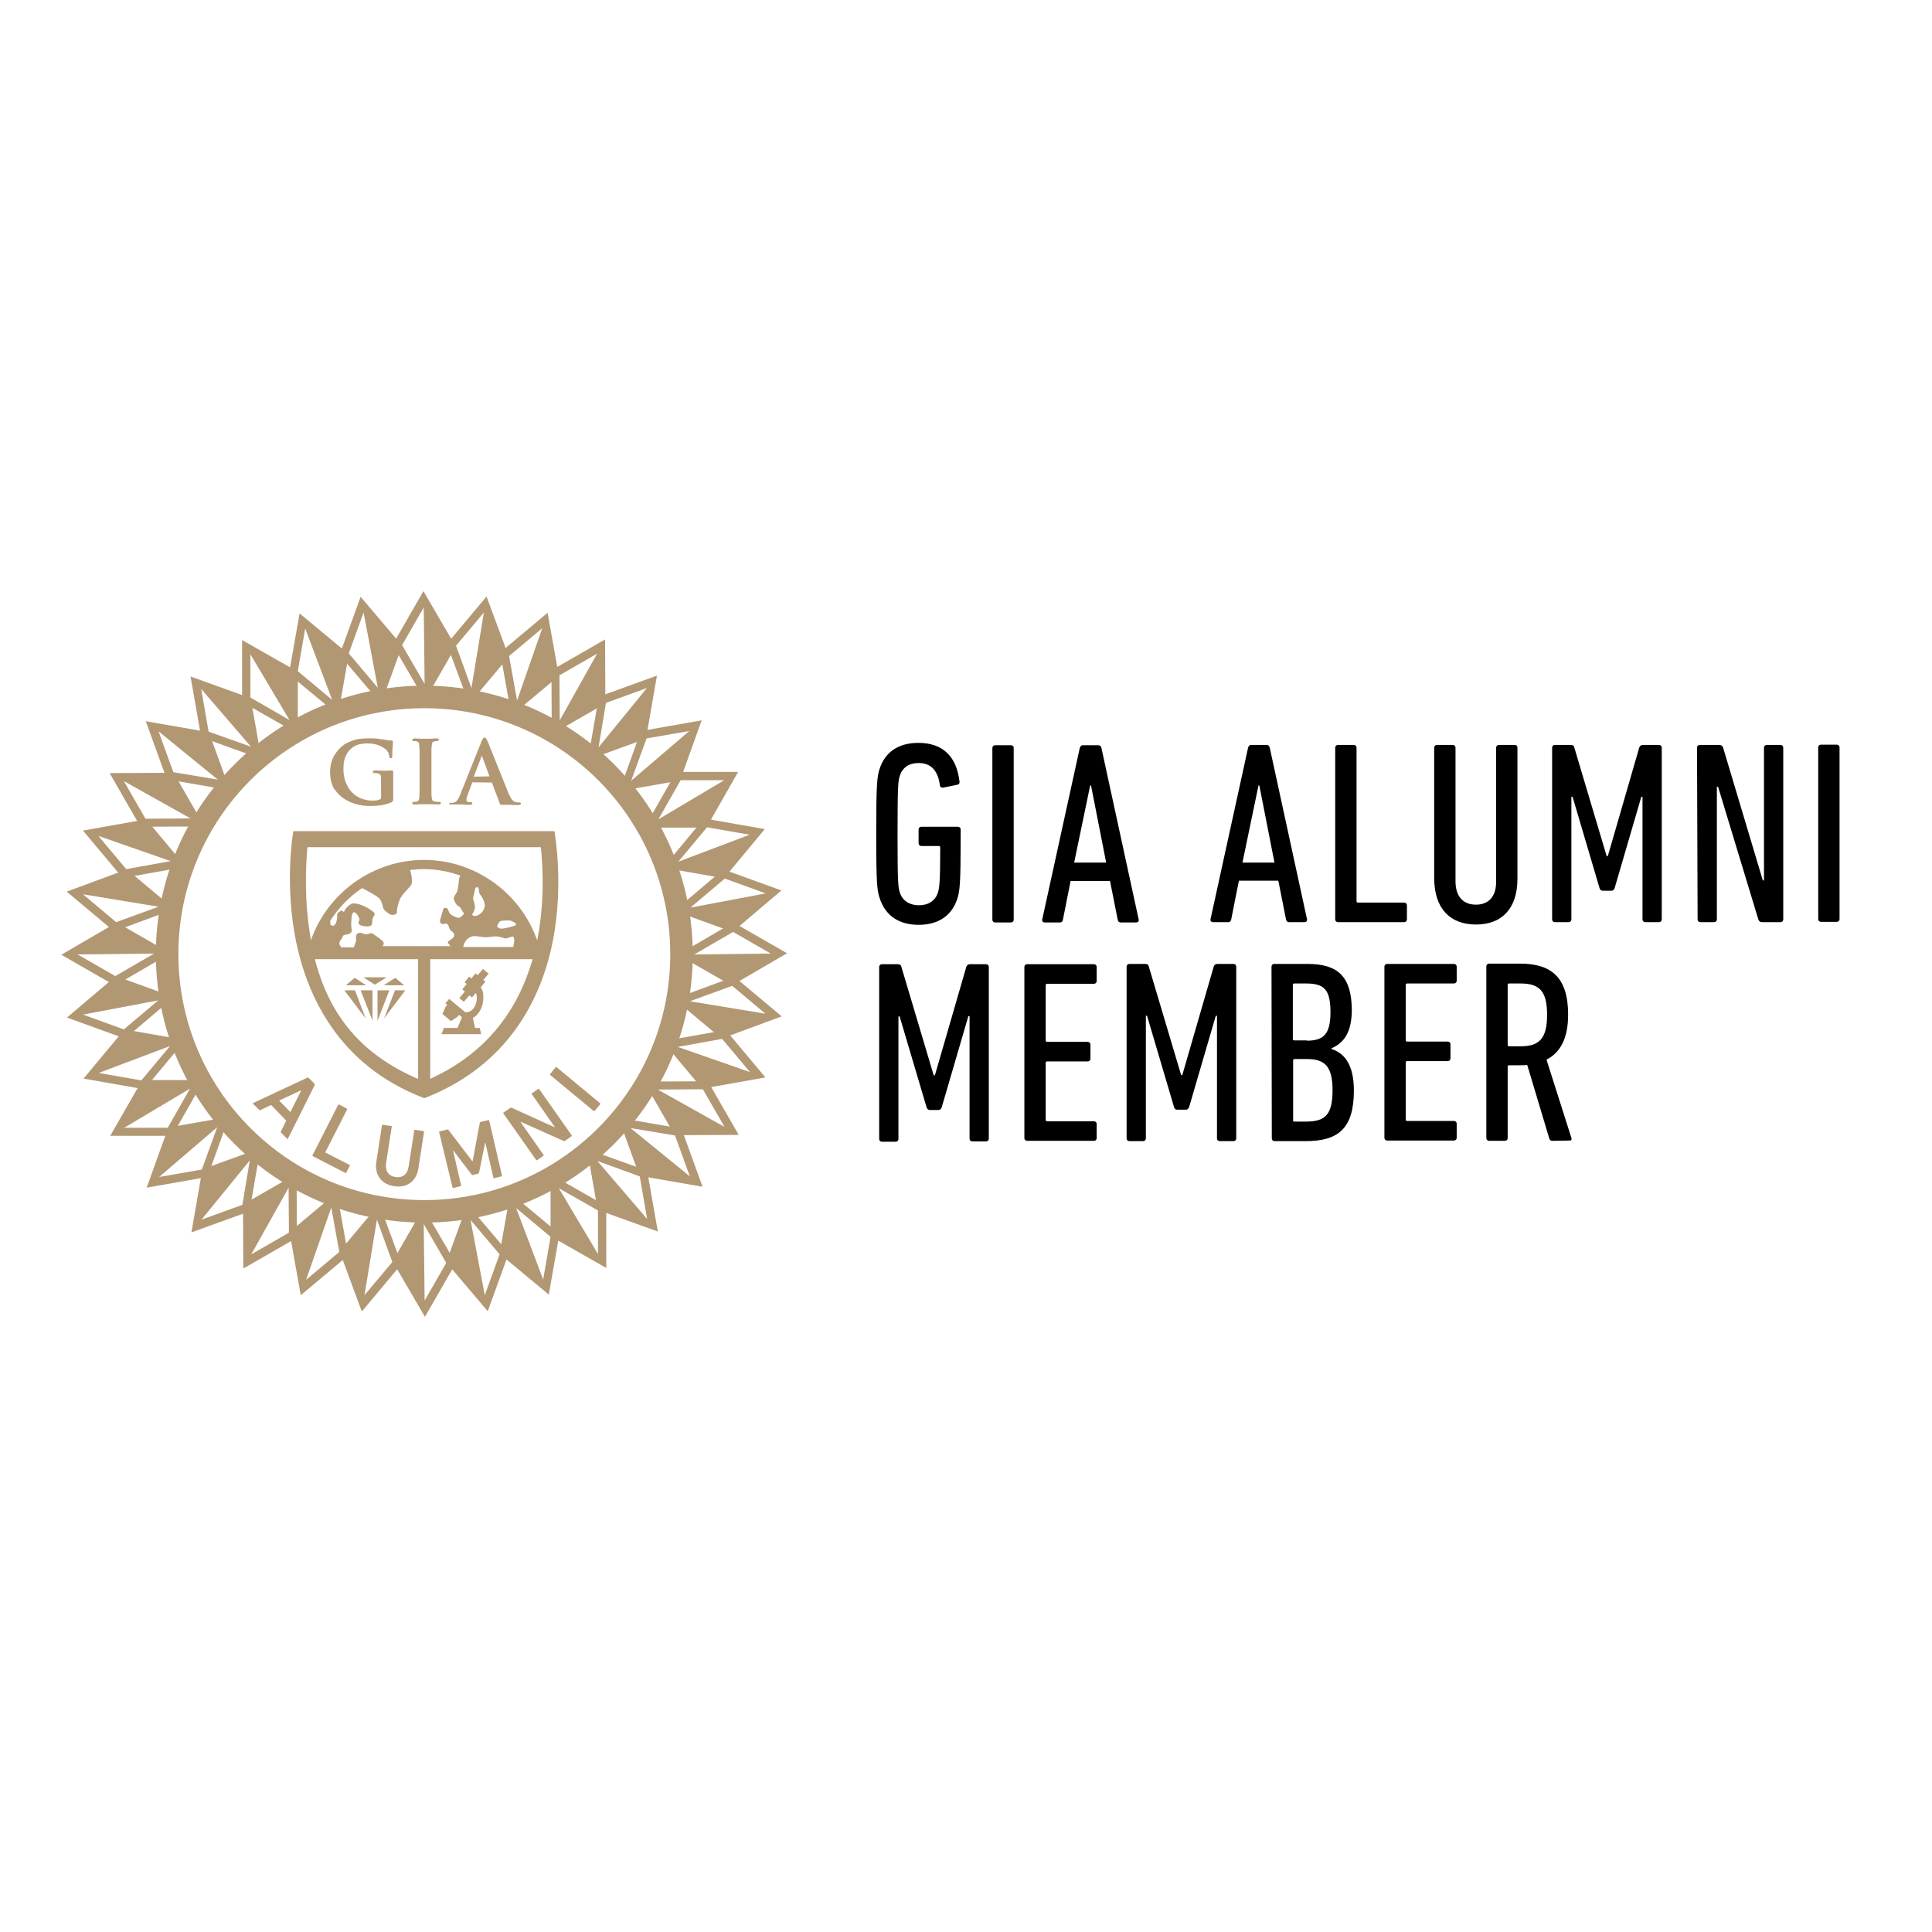 <?xml version="1.0" encoding="utf-8"?>
<!-- Generator: Adobe Illustrator 19.2.1, SVG Export Plug-In . SVG Version: 6.00 Build 0)  -->
<svg version="1.1" id="layer" xmlns="http://www.w3.org/2000/svg" xmlns:xlink="http://www.w3.org/1999/xlink" x="0px" y="0px"
	 viewBox="0 0 652 652" style="enable-background:new 0 0 652 652;" xml:space="preserve">
<style type="text/css">
	.st0{fill:#B29773;}
</style>
<path d="M295.7,281.4c0-17,0.3-19.2,1.1-21.8c1.8-5.7,6.3-8.9,13.1-8.9c8.3,0,12.9,4.6,13.9,13c0.1,0.5-0.1,1-0.6,1.1l-4.9,1
	c-0.6,0.1-1-0.2-1.1-0.7c-0.6-4.9-2.9-7.6-7.2-7.6c-3.2,0-5.4,1.5-6.3,4.2c-0.6,1.8-0.8,3.1-0.8,19.8c0,16.7,0.2,18,0.8,19.8
	c0.9,2.7,3.3,4.2,6.4,4.2c3.2,0,5.5-1.5,6.4-4.2c0.5-1.7,0.8-3.1,0.8-15.3c0-0.4-0.2-0.5-0.5-0.5l-5.9,0c-0.5,0-0.9-0.4-0.9-0.9
	v-4.7c0-0.5,0.4-0.9,0.9-0.9l12.4,0c0.5,0,0.9,0.4,0.9,0.9v2.5c0,16-0.3,18.2-1.1,20.8c-1.8,5.7-6.3,8.9-13.1,8.9
	c-6.8,0-11.2-3.2-13.1-8.9C296,300.6,295.7,298.4,295.7,281.4"/>
<path d="M334.9,252.4c0-0.5,0.4-0.9,0.9-0.9h5.4c0.5,0,0.9,0.3,0.9,0.9l0,58c0,0.5-0.4,0.9-0.9,0.9h-5.4c-0.5,0-0.9-0.4-0.9-0.9
	L334.9,252.4z"/>
<path d="M373.3,291.1l-5.1-26h-0.3l-5.4,26L373.3,291.1z M364.4,252.4c0.2-0.5,0.4-0.9,1-0.9h5.3c0.5,0,0.9,0.3,1,0.9l12.6,58
	c0.1,0.5-0.3,0.9-0.8,0.9l-5.3,0c-0.6,0-0.9-0.4-1-0.9l-2.6-13.1l-13.3,0l-2.6,13.1c-0.1,0.5-0.4,0.9-0.9,0.9l-5.3,0
	c-0.5,0-0.9-0.4-0.8-0.9L364.4,252.4z"/>
<path d="M430.1,291.1l-5.1-26h-0.3l-5.4,26L430.1,291.1z M421.2,252.3c0.2-0.5,0.4-0.9,1-0.9l5.3,0c0.5,0,0.9,0.4,1,0.9l12.6,58
	c0.1,0.5-0.3,0.9-0.8,0.9h-5.3c-0.6,0-0.9-0.4-1-0.9l-2.6-13.1l-13.3,0l-2.6,13.1c-0.1,0.5-0.4,0.9-0.9,0.9l-5.3,0
	c-0.5,0-0.9-0.4-0.8-0.9L421.2,252.3z"/>
<path d="M450.6,252.3c0-0.5,0.4-0.9,0.9-0.9l5.4,0c0.5,0,0.9,0.4,0.9,0.9l0,51.8c0,0.4,0.2,0.5,0.5,0.5l15.6,0
	c0.5,0,0.9,0.4,0.9,0.9l0,4.8c0,0.5-0.4,0.9-0.9,0.9l-22.4,0c-0.5,0-0.9-0.4-0.9-0.9L450.6,252.3z"/>
<path d="M484,296.5l0-44.2c0-0.5,0.4-0.9,0.9-0.9l5.4,0c0.5,0,0.9,0.4,0.9,0.9l0,45.1c0,5.2,2.6,7.9,6.9,7.9c4.2,0,6.9-2.7,6.8-7.9
	l0-45.1c0-0.5,0.4-0.9,0.9-0.9l5.4,0c0.5,0,0.9,0.3,0.9,0.9l0,44.2c0,10.3-5.4,15.5-14,15.5C489.5,312,484.1,306.8,484,296.5"/>
<path d="M523.8,252.3c0-0.5,0.4-0.9,0.9-0.9l5.4,0c0.7,0,1.1,0.3,1.2,0.9l10.9,36.6h0.4l10.6-36.6c0.2-0.6,0.6-0.9,1.3-0.9l5.4,0
	c0.5,0,0.9,0.4,0.9,0.9l0,58c0,0.5-0.4,0.9-0.9,0.9l-4.7,0c-0.5,0-0.9-0.4-0.9-0.9l0-41.4h-0.4l-9,30.8c-0.2,0.5-0.5,0.9-1.1,0.9
	h-2.9c-0.6,0-0.9-0.3-1.1-0.9l-9.1-30.8h-0.4l0,41.4c0,0.5-0.4,0.9-0.9,0.9l-4.7,0c-0.5,0-0.9-0.4-0.9-0.9L523.8,252.3z"/>
<path d="M572.7,252.3c0-0.5,0.4-0.9,0.9-0.9l6.6,0c0.7,0,1.1,0.3,1.3,0.9l13.4,44.8h0.4l0-44.8c0-0.5,0.4-0.9,0.9-0.9l4.7,0
	c0.5,0,0.9,0.4,0.9,0.9l0,58c0,0.5-0.4,0.9-0.9,0.9l-6.2,0c-0.7,0-1.1-0.3-1.3-0.9l-13.6-44.8h-0.4l0,44.8c0,0.5-0.4,0.9-0.9,0.9
	l-4.7,0c-0.5,0-0.9-0.4-0.9-0.9L572.7,252.3z"/>
<path d="M613.6,252.2c0-0.5,0.4-0.9,0.9-0.9l5.4,0c0.5,0,0.9,0.4,0.9,0.9l0,58c0,0.5-0.4,0.9-0.9,0.9l-5.4,0c-0.5,0-0.9-0.4-0.9-0.9
	L613.6,252.2z"/>
<path d="M296.7,326.3c0-0.5,0.4-0.9,0.9-0.9l5.4,0c0.7,0,1.1,0.3,1.2,0.9l10.9,36.6h0.4l10.6-36.6c0.2-0.6,0.6-0.9,1.3-0.9l5.4,0
	c0.5,0,0.9,0.4,0.9,0.9l0,58c0,0.5-0.4,0.9-0.9,0.9l-4.7,0c-0.5,0-0.9-0.4-0.9-0.9l0-41.4l-0.4,0l-9,30.8c-0.2,0.5-0.5,0.9-1.1,0.9
	h-2.9c-0.6,0-0.9-0.4-1.1-0.9l-9.1-30.7h-0.4l0,41.4c0,0.5-0.4,0.9-0.9,0.9l-4.7,0c-0.5,0-0.9-0.4-0.9-0.9L296.7,326.3z"/>
<path d="M345.7,326.3c0-0.5,0.4-0.9,0.9-0.9l22.6,0c0.5,0,0.9,0.4,0.9,0.9l0,4.8c0,0.5-0.4,0.9-0.9,0.9l-15.8,0
	c-0.4,0-0.5,0.2-0.5,0.5l0,18.6c0,0.4,0.2,0.5,0.5,0.5l13.7,0c0.5,0,0.9,0.4,0.9,0.9v4.8c0,0.5-0.4,0.9-0.9,0.9l-13.7,0
	c-0.4,0-0.5,0.2-0.5,0.5l0,19.2c0,0.4,0.2,0.5,0.5,0.5l15.8,0c0.5,0,0.9,0.4,0.9,0.9l0,4.8c0,0.5-0.4,0.9-0.9,0.9l-22.6,0
	c-0.5,0-0.9-0.4-0.9-0.9L345.7,326.3z"/>
<path d="M380.2,326.2c0-0.5,0.4-0.9,0.9-0.9l5.4,0c0.7,0,1.1,0.3,1.2,0.9l10.9,36.6h0.4l10.6-36.6c0.2-0.6,0.6-0.9,1.3-0.9l5.4,0
	c0.5,0,0.9,0.4,0.9,0.9l0,58c0,0.5-0.4,0.9-0.9,0.9l-4.7,0c-0.5,0-0.9-0.4-0.9-0.9l0-41.4h-0.4l-9,30.8c-0.2,0.5-0.5,0.9-1.1,0.9
	h-2.9c-0.6,0-0.9-0.3-1.1-0.9l-9.1-30.8h-0.4l0,41.4c0,0.5-0.4,0.9-0.9,0.9h-4.7c-0.5,0-0.9-0.4-0.9-0.9L380.2,326.2z"/>
<path d="M436.8,378.5l4,0c6.5,0,8.9-2.4,8.9-10.6c0-8-2.6-10.5-8.6-10.5h-4.2c-0.4,0-0.5,0.2-0.5,0.5l0,20
	C436.3,378.3,436.4,378.5,436.8,378.5 M441,351.2c5.6,0,8-2.1,8-9.6c0-7.6-2.1-9.7-8.2-9.7h-4c-0.4,0-0.5,0.2-0.5,0.5l0,18.2
	c0,0.4,0.2,0.5,0.5,0.5H441z M429.1,326.2c0-0.5,0.4-0.9,0.9-0.9l11.3,0c10.4,0,14.8,4.5,14.9,15.4c0,7.5-2.5,11.2-6.9,13.1v0.2
	c4.5,1.4,7.6,5.4,7.6,14c0,12.8-5.2,17.1-16.3,17.1l-10.5,0c-0.5,0-0.9-0.4-0.9-0.9L429.1,326.2z"/>
<path d="M467.2,326.2c0-0.5,0.4-0.9,0.9-0.9l22.6,0c0.5,0,0.9,0.4,0.9,0.9l0,4.8c0,0.5-0.4,0.9-0.9,0.9l-15.8,0
	c-0.4,0-0.5,0.2-0.5,0.5l0,18.6c0,0.4,0.2,0.5,0.5,0.5l13.7,0c0.5,0,0.9,0.4,0.9,0.9v4.8c0,0.5-0.4,0.9-0.9,0.9l-13.7,0
	c-0.4,0-0.5,0.2-0.5,0.5l0,19.2c0,0.4,0.2,0.5,0.5,0.5l15.8,0c0.5,0,0.9,0.4,0.9,0.9l0,4.8c0,0.5-0.4,0.9-0.9,0.9l-22.6,0
	c-0.5,0-0.9-0.4-0.9-0.9L467.2,326.2z"/>
<path d="M522.1,342.5c0-8.1-2.6-10.6-9-10.6l-3.8,0c-0.4,0-0.5,0.2-0.5,0.5l0,20.2c0,0.4,0.2,0.5,0.5,0.5l3.8,0
	C519.3,353.1,522.1,350.7,522.1,342.5 M523.9,385c-0.5,0-0.8-0.2-1-0.6l-7.5-25c-0.8,0.1-1.7,0.1-2.5,0.1h-3.6
	c-0.4,0-0.5,0.2-0.5,0.5l0,24.1c0,0.5-0.4,0.9-0.9,0.9l-5.4,0c-0.5,0-0.9-0.4-0.9-0.9l0-58c0-0.5,0.4-0.9,0.9-0.9l10.5,0
	c10.5,0,16.2,4.6,16.2,17.2c0,8-2.6,12.8-7.3,15.2l8.4,26.4c0.2,0.4,0,0.9-0.4,0.9L523.9,385z"/>
<path class="st0" d="M115.6,269.2c1.3,0.9,2.7,1.6,4.3,2.1c1.6,0.5,3.4,0.7,5.2,0.7c1.3,0,2.6-0.1,3.8-0.3c1.3-0.2,2.4-0.6,3.3-1
	c0.2-0.1,0.3-0.3,0.4-0.4c0-0.1,0.1-0.4,0.1-0.8v-3.2c0-1.7,0-3.3,0-3.9l0-2c0-0.2-0.1-0.4-0.4-0.4c-0.8,0-1.3,0.1-1.5,0.1
	c-0.2,0-0.7,0-1.6,0c-1.2,0-2.1-0.1-2.6-0.1c-0.7,0-0.8,0.3-0.8,0.5c0,0.1,0.1,0.4,0.6,0.4c0.5,0,0.9,0,1.1,0.1
	c0.4,0.1,0.7,0.2,0.8,0.4c0.2,0.2,0.2,0.6,0.3,1c0,0.6,0,2.1,0,3.8v2.7c0,0.5-0.1,0.8-0.4,0.9c-0.3,0.1-0.6,0.2-1,0.3
	c-0.4,0-0.9,0.1-1.4,0.1c-1.5,0-2.8-0.3-4.1-0.8c-1.2-0.5-2.3-1.3-3.1-2.2c-0.9-1-1.5-2.1-2-3.4c-0.5-1.3-0.7-2.8-0.7-4.3
	c0-1.7,0.2-3.1,0.7-4.2c0.5-1.1,1.1-2,1.9-2.7c0.9-0.7,1.8-1.2,2.7-1.4c2.2-0.5,4.9-0.4,6.8,0.4c1.1,0.5,1.9,1,2.4,1.5
	c0.3,0.3,0.5,0.7,0.7,1c0.1,0.4,0.2,0.8,0.3,1.3c0.1,0.4,0.3,0.5,0.5,0.5c0.2,0,0.5-0.1,0.5-0.8c0-1.2,0-2.2,0.1-2.8
	c0-0.6,0.1-1.2,0.1-1.6c0-0.2,0-0.3,0-0.3c0-0.2-0.1-0.5-0.6-0.5c-0.3,0-0.6-0.1-1.1-0.1c-0.4-0.1-0.8-0.1-1.2-0.2
	c-0.2,0-0.4-0.1-0.8-0.1c-0.3,0-0.8-0.1-1.3-0.2c-0.5-0.1-1.1-0.1-1.6-0.1c-2-0.1-3.9,0-5.6,0.3c-1.2,0.3-2.5,0.8-3.8,1.5
	c-1.5,0.9-2.7,2.2-3.7,3.8c-1,1.7-1.5,3.6-1.5,5.8c0,2,0.4,3.7,1.1,5.2C113.3,267,114.3,268.2,115.6,269.2"/>
<path class="st0" d="M139.7,250.1c0.4,0,0.7,0,1,0.1c0.5,0.1,0.8,0.6,0.8,1.4c0,0.5,0.1,1,0.1,1.7v9.6c0,1.8,0,3.1,0,4.1
	c0,0.9-0.1,1.7-0.1,2.2c-0.1,0.8-0.3,1.2-0.7,1.3c-0.3,0.1-0.7,0.1-1,0.1c-0.6,0-0.7,0.3-0.7,0.4c0,0.2,0.1,0.5,0.8,0.5
	c0.4,0,1.2,0,2.3-0.1c0.8,0,1.2,0,1.4,0c0.3,0,0.7,0,1.3,0c1.3,0,2.4,0.1,3.2,0.1c0.6,0,0.7-0.3,0.7-0.5c0-0.2-0.1-0.4-0.7-0.4
	c-0.2,0-0.5,0-0.7,0l-0.7-0.1c-0.4-0.1-0.6-0.2-0.7-0.3c-0.1-0.2-0.2-0.5-0.3-0.9c-0.1-0.6-0.1-1.3-0.1-2.2c0-0.9,0-2.3,0-4.1v-9.6
	c0-0.6,0-1.2,0.1-1.7c0-0.5,0.1-0.8,0.2-1.1c0.1-0.2,0.3-0.3,0.7-0.4c0.3-0.1,0.6-0.1,0.8-0.1c0.6,0,0.7-0.3,0.7-0.5
	c0-0.4-0.6-0.4-0.8-0.4c-0.4,0-1.1,0-2.1,0.1c-0.7,0-1.2,0-1.4,0c-0.3,0-0.8,0-1.6,0c-1,0-1.8-0.1-2.1-0.1c-0.3,0-0.9,0-0.9,0.4
	C139.1,249.8,139.1,250.1,139.7,250.1"/>
<path class="st0" d="M162.6,255l2.6,7l-5.3,0.1L162.6,255z M152.1,271.5c0.5,0,1,0,1.6,0c0.5,0,0.9,0,1.3,0c0.3,0,0.5,0,0.6,0
	c0.3,0,0.8,0,1.5,0.1c0.7,0,1.2,0,1.6,0c0.6,0,0.7-0.3,0.7-0.5c0-0.2-0.1-0.4-0.6-0.4h-0.4c-0.4,0-0.6-0.1-0.8-0.2
	c-0.1-0.1-0.2-0.3-0.2-0.5c0-0.4,0.1-1,0.4-1.7l1.6-4.3l6.6,0.1l2.3,6.1c0,0,0.1,0.4,0.3,0.8c0.1,0.3,0.2,0.6,0.6,0.6
	c0.3,0,0.6,0,1,0c0.4,0,0.8,0,1.3,0l2.8,0.1c0.6,0,0.9,0,1.1-0.1c0.4-0.1,0.4-0.3,0.4-0.4c0-0.1,0-0.4-0.6-0.4c-0.4,0-0.8,0-1.2-0.1
	c-0.4-0.1-0.7-0.3-1.1-0.7c-0.4-0.4-0.8-1.2-1.3-2.3l-6.3-15.7c-0.4-1.1-0.7-1.8-0.9-2.1c-0.3-0.7-0.6-1-0.9-1
	c-0.1,0-0.3,0.1-0.5,0.3c-0.1,0.2-0.3,0.5-0.5,1l-7.3,18.2c-0.3,0.8-0.7,1.4-1,1.8c-0.3,0.4-0.8,0.6-1.3,0.7c-0.3,0-0.6,0.1-0.9,0.1
	c-0.5,0-0.5,0.3-0.5,0.4C151.4,271.2,151.5,271.5,152.1,271.5"/>
<path class="st0" d="M154.4,346.9h-4.6L149,349h13.4l-0.5-2.1h-1.6l-0.7-3.4c1.8-0.9,3.2-3.2,3.5-6c0-0.2,0-0.5,0-0.7
	c0-0.1,0-0.2,0-0.3c0-0.1,0-0.2,0-0.3c0-0.1,0-0.3,0-0.4c0-0.1,0-0.2,0-0.2c0-0.1-0.1-0.3-0.1-0.4c0-0.1,0-0.1,0-0.2
	c0-0.1-0.1-0.3-0.1-0.4c0,0,0-0.1,0-0.1c-0.1-0.2-0.1-0.3-0.2-0.4c0,0,0,0,0-0.1c-0.1-0.2-0.2-0.3-0.2-0.4c0,0,0,0,0,0
	c-0.1-0.1-0.2-0.3-0.3-0.4l0.7-0.8l0.9-1.1l-0.7-0.6l1.8-2.1l-1.9-1.6l-1.8,2.1l-0.7-0.6l-0.8,0.9l-0.6,0.8
	c-0.3-0.2-0.5-0.4-0.8-0.6l-1.5,1.9c0.2,0.2,0.5,0.4,0.7,0.5l-0.6,0.8l-0.9,1.1l0.9,0.7l-1.9,2.2l1.5,1.3l1.9-2.2l0.9,0.7l0.6-0.7
	l0.7-0.8c0,0,0,0,0,0c0.1,0.2,0.2,0.5,0.2,0.7c0,0.1,0.1,0.2,0.1,0.4c0,0.1,0,0.2,0,0.3c0,0.2,0,0.5,0,0.8c-0.2,2.4-1.7,4.5-3.9,4.3
	l-5.4-4.5l-1.3,1.5l0.6,0.5l-0.6,0.8l-1,2.3l2.9,2.4l2.1-1.4l0.6-0.7l1,0.8l0,0h0l0,0L154.4,346.9z"/>
<polygon class="st0" points="116.7,332.5 123.6,332.5 119.7,330 "/>
<polygon class="st0" points="121.7,334.2 125.7,344.4 125.7,334.2 "/>
<polygon class="st0" points="122.6,329.8 126.5,332.3 130.5,329.8 "/>
<polygon class="st0" points="119.8,334.2 116.2,334.2 123.4,343.7 "/>
<polygon class="st0" points="129.6,343.7 136.8,334.2 133.3,334.2 "/>
<polygon class="st0" points="127.4,334.2 127.4,344.5 131.4,334.2 "/>
<polygon class="st0" points="129.5,332.5 136.4,332.5 133.4,330 "/>
<path class="st0" d="M181.3,317.3l0,0.1c-5.6-16.1-21-27.2-38.2-27.2c-17.2,0-32.6,11.1-38.2,27.2V317c-2.3-12.9-1.7-24.7-1.2-30.5
	l0.1-0.6h78.7l0.1,0.6C183.3,293.8,183.7,305.2,181.3,317.3 M179.5,324.5c-5.4,18.1-16.6,31.2-33.3,39.1l-1,0.5v-40.4h34.6
	L179.5,324.5z M167.8,312.5c0.1-0.5,0.7-1.6,1.2-1.7c0.4-0.1,2.8-0.3,3.3-0.1c0.3,0.1,2.2,0.8,1.8,1.4c-0.3,0.5-4,1.3-4.8,1.3
	C168.6,313.4,167.7,313,167.8,312.5 M160.1,315.9c1.1,0,2.9,0.4,3.7,0.4c1.3,0,2.5-0.3,3.5-0.3c1.2,0,3,0.7,3.3,0.7
	c0.9,0,2.3-0.9,2.6-0.6c0.3,0.3,0.5,1.1,0.2,2.5c0,0.1-0.1,0.6-0.2,1h-16.9c0-0.1,0.1-0.2,0.1-0.2c-0.1-0.4,0.6-1.7,0.8-1.9
	C157.3,317.1,158.7,315.9,160.1,315.9 M159.8,303.9c-0.4-1.2,0.2-1.5,0.5-3.8c0.2-1,1.4-1,1.3,0.4c0,0.4,0.2,1.3,0.7,1.7
	c0.3,0.3,0.7,1.3,0.9,1.6c0.2,0.4,0.5,1.8,0.4,2.2c-0.1,0.4-0.4,1.2-0.9,1.8c-0.5,0.6-1.1,0.9-1.5,1.1c-0.4,0.3-1.7,0.3-1.8-0.2
	C159.3,307.9,161.1,307.3,159.8,303.9 M129,319.6c0.3-0.5,0.7-1.2,0.4-1.7c-0.2-0.5-3.7-3-4.1-3c-0.3,0-0.8,0.3-1.2,0.4
	c-0.5,0.1-1.3-0.1-2-0.4c-0.2-0.1-0.5-0.2-0.8-0.1c-0.3,0-0.5,0.2-0.8,0.4c-0.6,0.4-0.2,1.9-0.4,2.6c-0.1,0.4-0.5,1.2-0.7,1.9h-4.2
	c-0.1-0.1-0.2-0.2-0.2-0.3c-0.5-0.5-0.6-1.1-0.3-1.8c0.2-0.5,0.8-0.8,0.9-1.4c0.1-0.9,1.5-0.8,1.8-0.9c0.3,0,1.5-0.6,1.3-1.5
	c-0.1-0.3-0.2-1.4-0.2-2c0-0.3,0.2-2.8,0.2-2.8c0.2-0.5,0.4-1.4,1-1.1c0.6,0.2,1.6,1.7,1.6,2.4s-0.5,0.8-0.3,1.3
	c0.2,0.5,0.9,0.9,2.2,1c1.3,0.2,2-0.2,2.2-0.4c0.2-0.2,0.2-1.2,0.3-1.9c0.1-0.8,0.5-1.1,0.5-1.1c0.5-1.1,0-1.2-0.4-1.6
	c-0.3-0.3-3.8-2.9-6.8-2.7c-0.5,0-2.4,1.3-2.9,2.8c-0.1,0.3-0.2-0.3-0.8-0.4c-0.3,0-0.4,0.2-1.1,0.6c-0.7,0.4-0.2,1.3-0.6,2.9
	c-0.4,1.5-1.3,2.1-2,1.3c-0.3-0.3,0-0.9-0.2-1.3c2.8-4.4,6.5-8.2,10.8-11.1c0.1,0,0.1,0.1,0.2,0.1c1.3,0.7,5,2.6,5.7,3.5
	c0.7,0.9,1,2.2,1.1,2.7c0.2,1.3,1.8,2.1,2,2.3c0.5,0.6,2.7,0.7,2.7-0.4c0-0.7,0.4-3.6,1.6-5.4c1.2-1.8,3.4-3.5,3.5-4.5
	c0.1-1.5-0.2-3.1-0.6-4.4c1.5-0.2,3-0.3,4.6-0.3c4.3,0,8.5,0.8,12.4,2.2c-0.2,0.3-0.4,0.6-0.4,0.7c0,0.3-0.5,4.1-0.7,4.6
	c-0.2,0.4-0.3,0.7-0.6,1c-0.2,0.3-0.6,1.2-0.6,1.6c0.1,0.5,1.1,2.4,1.6,2.4c0.3,0,0.8,0.6,1,1.1c0.2,0.6,0.7,0.8,0.8,1.4
	c0.1,0.3-1.1,1.3-1.4,1.4c-0.8,0.3-2.8-0.9-3.2-1.3c-0.5-0.5-0.6-1.7-1.1-1.9c-0.4-0.2-1.1-0.2-1.2,0.3c-0.1,0.4-1.1,3.6-1.1,3.9
	c-0.1,1.4,1.3,1.2,1.8,1c0.4-0.1,0.8,0.2,1,0.6c0.2,0.4,0.3,1,0.5,1.4c0.3,0.4,1.6,1,1.5,2c-0.1,0.9-1.4,1.5-1.7,1.7
	c-0.6,0.5-0.6,0.8-0.1,1.2c0.1,0.1,0.3,0.4,0.5,0.7H129z M141.1,364.1l-1-0.4c-18-8.1-28.6-20.6-33.6-39.1l-0.2-0.9h34.8V364.1z
	 M187.2,281.1l-0.1-0.6H99l-0.1,0.6c-0.1,0.7-2.9,17.3,1,36.6c3.7,18,14.1,41.7,43,52.8l0.3,0.1l0.3-0.1
	c29.3-11.5,39.6-35.2,43.1-53.1C190.3,298.3,187.2,281.3,187.2,281.1"/>
<path class="st0" d="M143.2,405c-45.9,0-83-37.2-83-83c0-45.9,37.2-83,83-83c45.9,0,83,37.2,83,83C226.2,367.8,189,405,143.2,405
	 M143.2,231.4c-50,0-90.6,40.6-90.6,90.6c0,50,40.6,90.6,90.6,90.6c50,0,90.6-40.6,90.6-90.6C233.7,271.9,193.2,231.4,143.2,231.4"
	/>
<path class="st0" d="M135.7,217.7L143,205l0.3,25.8L135.7,217.7z M142.9,199.5l-10.4,18.1l10.9,18.7l10.4-18.1L142.9,199.5z"/>
<path class="st0" d="M117.7,220.5l5-13.8l4.8,25.4L117.7,220.5z M121.7,201.4l-7.1,19.6l14,16.5l7.1-19.6L121.7,201.4z"/>
<path class="st0" d="M100.5,226.5l2.5-14.4l9.1,24.1L100.5,226.5z M101.1,207l-3.6,20.5l16.6,13.8l3.6-20.5L101.1,207z"/>
<path class="st0" d="M84.5,235.4v-14.6l13.2,22.2L84.5,235.4z M81.7,216v20.9l18.8,10.7l0-20.9L81.7,216z"/>
<path class="st0" d="M70.4,246.9l-2.5-14.4L84.7,252L70.4,246.9z M64.3,228.3l3.6,20.5l20.3,7.3l-3.6-20.5L64.3,228.3z"/>
<path class="st0" d="M58.5,260.6l-5-13.8l20,16.3L58.5,260.6z M49.2,243.4l7.1,19.6l21.3,3.7l-7.1-19.6L49.2,243.4z"/>
<path class="st0" d="M49.1,276.3l-7.3-12.7l22.5,12.6L49.1,276.3z M37,260.9L47.4,279l21.6-0.1l-10.4-18.1L37,260.9z"/>
<path class="st0" d="M42.6,293.3l-9.4-11.2l24.4,8.5L42.6,293.3z M28,280.3l13.4,16l21.3-3.8l-13.4-16L28,280.3z"/>
<path class="st0" d="M39.2,311.2l-11.2-9.4l25.5,4.2L39.2,311.2z M22.5,300.9l16,13.4l20.3-7.5l-16-13.4L22.5,300.9z"/>
<path class="st0" d="M38.9,329.4l-12.7-7.3l25.8-0.3L38.9,329.4z M20.7,322.2l18.1,10.4l18.7-10.9l-18.1-10.4L20.7,322.2z"/>
<path class="st0" d="M41.8,347.4l-13.8-5l25.4-4.8L41.8,347.4z M22.6,343.4l19.6,7.1l16.5-14l-19.6-7.1L22.6,343.4z"/>
<path class="st0" d="M47.7,364.6l-14.4-2.5l24.1-9.1L47.7,364.6z M28.2,364l20.5,3.6L62.5,351L42,347.4L28.2,364z"/>
<path class="st0" d="M56.6,380.6H41.9l22.2-13.2L56.6,380.6z M37.2,383.3h20.9l10.7-18.8H48L37.2,383.3z"/>
<path class="st0" d="M68.1,394.7l-14.4,2.5l19.6-16.8L68.1,394.7z M49.5,400.8l20.5-3.6l7.3-20.3l-20.5,3.6L49.5,400.8z"/>
<path class="st0" d="M81.8,406.6l-13.8,5l16.3-20L81.8,406.6z M64.6,415.9l19.6-7.1l3.7-21.3l-19.6,7.1L64.6,415.9z"/>
<path class="st0" d="M97.5,416l-12.7,7.3l12.6-22.5L97.5,416z M82.1,428.1l18.1-10.4l-0.1-21.6L82,406.5L82.1,428.1z"/>
<path class="st0" d="M114.5,422.5l-11.2,9.4l8.5-24.4L114.5,422.5z M101.5,437.1l16-13.4l-3.8-21.3l-16,13.4L101.5,437.1z"/>
<path class="st0" d="M132.4,425.9l-9.4,11.2l4.2-25.5L132.4,425.9z M122.1,442.6l13.4-16l-7.5-20.3l-13.4,16L122.1,442.6z"/>
<path class="st0" d="M150.6,426.2l-7.3,12.7l-0.3-25.8L150.6,426.2z M143.4,444.4l10.4-18.1l-10.9-18.7l-10.4,18.1L143.4,444.4z"/>
<path class="st0" d="M168.6,423.3l-5,13.8l-4.8-25.4L168.6,423.3z M164.6,442.5l7.1-19.6l-14-16.5l-7.1,19.6L164.6,442.5z"/>
<path class="st0" d="M185.8,417.4l-2.5,14.4l-9.1-24.1L185.8,417.4z M185.2,436.9l3.6-20.5l-16.6-13.8l-3.6,20.5L185.2,436.9z"/>
<path class="st0" d="M201.8,408.5v14.7L188.6,401L201.8,408.5z M204.6,427.9V407l-18.8-10.7l0,20.9L204.6,427.9z"/>
<path class="st0" d="M215.9,397l2.5,14.4l-16.8-19.6L215.9,397z M222,415.6l-3.6-20.5l-20.3-7.3l3.6,20.5L222,415.6z"/>
<path class="st0" d="M227.8,383.2l5,13.8l-20-16.3L227.8,383.2z M237.1,400.5l-7.1-19.6l-21.3-3.7l7.1,19.6L237.1,400.5z"/>
<path class="st0" d="M237.2,367.6l7.3,12.7L222,367.7L237.2,367.6z M249.3,383l-10.4-18.1l-21.6,0.1l10.4,18.1L249.3,383z"/>
<path class="st0" d="M243.7,350.6l9.4,11.2l-24.4-8.5L243.7,350.6z M258.3,363.6l-13.4-16l-21.3,3.8l13.4,16L258.3,363.6z"/>
<path class="st0" d="M247.1,332.7l11.2,9.4l-25.5-4.2L247.1,332.7z M263.8,343l-16-13.4l-20.3,7.5l16,13.4L263.8,343z"/>
<path class="st0" d="M247.4,314.5l12.7,7.3l-25.8,0.3L247.4,314.5z M265.6,321.7l-18.1-10.4l-18.7,10.9l18.1,10.4L265.6,321.7z"/>
<path class="st0" d="M244.6,296.5l13.8,5l-25.4,4.8L244.6,296.5z M263.7,300.5l-19.6-7.1l-16.5,14l19.6,7.1L263.7,300.5z"/>
<path class="st0" d="M238.6,279.2l14.4,2.5l-24.1,9.1L238.6,279.2z M258.1,279.8l-20.5-3.6l-13.8,16.6l20.5,3.6L258.1,279.8z"/>
<path class="st0" d="M229.7,263.3h14.7l-22.2,13.2L229.7,263.3z M249.1,260.5h-20.9l-10.7,18.8h20.9L249.1,260.5z"/>
<path class="st0" d="M218.2,249.2l14.4-2.5l-19.6,16.8L218.2,249.2z M236.8,243.1l-20.5,3.6L209,267l20.5-3.6L236.8,243.1z"/>
<path class="st0" d="M204.5,237.2l13.8-5l-16.3,20L204.5,237.2z M221.7,228l-19.6,7.1l-3.7,21.3l19.6-7.1L221.7,228z"/>
<path class="st0" d="M188.8,227.9l12.7-7.3l-12.6,22.5L188.8,227.9z M204.2,215.8l-18.1,10.4l0.1,21.6l18.1-10.4L204.2,215.8z"/>
<path class="st0" d="M171.8,221.4L183,212l-8.5,24.4L171.8,221.4z M184.8,206.8l-16,13.4l3.8,21.3l16-13.4L184.8,206.8z"/>
<path class="st0" d="M153.9,217.9l9.4-11.2l-4.2,25.5L153.9,217.9z M164.2,201.3l-13.4,16l7.5,20.3l13.4-16L164.2,201.3z"/>
<path class="st0" d="M98,375.3l3.6-7.2l-0.1-0.1l-7.3,3.4L98,375.3z M103.7,363.7c0.2-0.1,0.3-0.1,0.5,0.1l1.9,1.9
	c0.1,0.1,0.1,0.3,0.1,0.5l-9,18c-0.1,0.2-0.2,0.2-0.3,0.1l-2-2c-0.1-0.1-0.2-0.3-0.1-0.5l1.8-3.6l-5.1-5.3l-3.6,1.7
	c-0.2,0.1-0.3,0.1-0.5-0.1l-2-2c-0.1-0.1-0.1-0.3,0.1-0.3L103.7,363.7z"/>
<path class="st0" d="M114.1,372.9c0.1-0.2,0.2-0.2,0.4-0.1l2.5,1.3c0.2,0.1,0.2,0.2,0.1,0.4l-7.3,14.3c-0.1,0.1,0,0.2,0.1,0.2l8,4.1
	c0.2,0.1,0.2,0.2,0.1,0.4l-1.1,2.2c-0.1,0.2-0.2,0.2-0.4,0.1l-10.9-5.6c-0.2-0.1-0.2-0.2-0.1-0.4L114.1,372.9z"/>
<path class="st0" d="M137.9,393.7l1.9-12.2c0-0.2,0.2-0.3,0.3-0.2l2.8,0.4c0.2,0,0.3,0.2,0.2,0.3l-1.9,12.3c-0.7,4.5-4.1,6.7-8.2,6
	c-4.1-0.6-6.7-3.7-6-8.2l1.9-12.3c0-0.2,0.2-0.3,0.3-0.2l2.8,0.4c0.2,0,0.3,0.2,0.2,0.3l-1.9,12.2c-0.4,2.7,0.9,4.4,3.1,4.7
	C135.7,397.6,137.5,396.4,137.9,393.7"/>
<path class="st0" d="M148.2,382.1c0-0.2,0.1-0.3,0.2-0.3l2.5-0.6c0.3-0.1,0.4,0,0.5,0.2l8,10.5l0.1,0l2.4-12.9
	c0-0.2,0.2-0.3,0.4-0.4l2.5-0.6c0.2,0,0.3,0,0.3,0.2l4.3,18.5c0,0.2,0,0.3-0.2,0.3l-2.4,0.6c-0.2,0-0.3,0-0.3-0.2l-2.7-11.7l-0.1,0
	l-2,9.9c-0.1,0.3-0.2,0.4-0.4,0.5l-1.6,0.4c-0.2,0.1-0.4,0-0.6-0.2l-6.1-8l-0.1,0l2.7,11.7c0,0.2,0,0.3-0.2,0.3l-2.4,0.6
	c-0.2,0-0.3,0-0.3-0.2L148.2,382.1z"/>
<path class="st0" d="M169.9,375.8c-0.1-0.1-0.1-0.3,0.1-0.4l2.2-1.5c0.2-0.1,0.4-0.1,0.6,0l14.3,6.5l0.1-0.1l-7.7-11
	c-0.1-0.1-0.1-0.3,0.1-0.4l2-1.4c0.1-0.1,0.3-0.1,0.4,0.1l10.9,15.5c0.1,0.1,0.1,0.3-0.1,0.4l-2.1,1.5c-0.2,0.1-0.4,0.1-0.6,0
	l-14.3-6.4l-0.1,0.1l7.7,11c0.1,0.1,0.1,0.3-0.1,0.4l-2,1.4c-0.1,0.1-0.3,0.1-0.4-0.1L169.9,375.8z"/>
<path class="st0" d="M185.7,362.8c-0.1-0.1-0.1-0.3,0-0.4l1.8-2.2c0.1-0.1,0.3-0.1,0.4,0l14.6,12.1c0.1,0.1,0.1,0.3,0,0.4l-1.8,2.2
	c-0.1,0.1-0.3,0.1-0.4,0L185.7,362.8z"/>
</svg>
